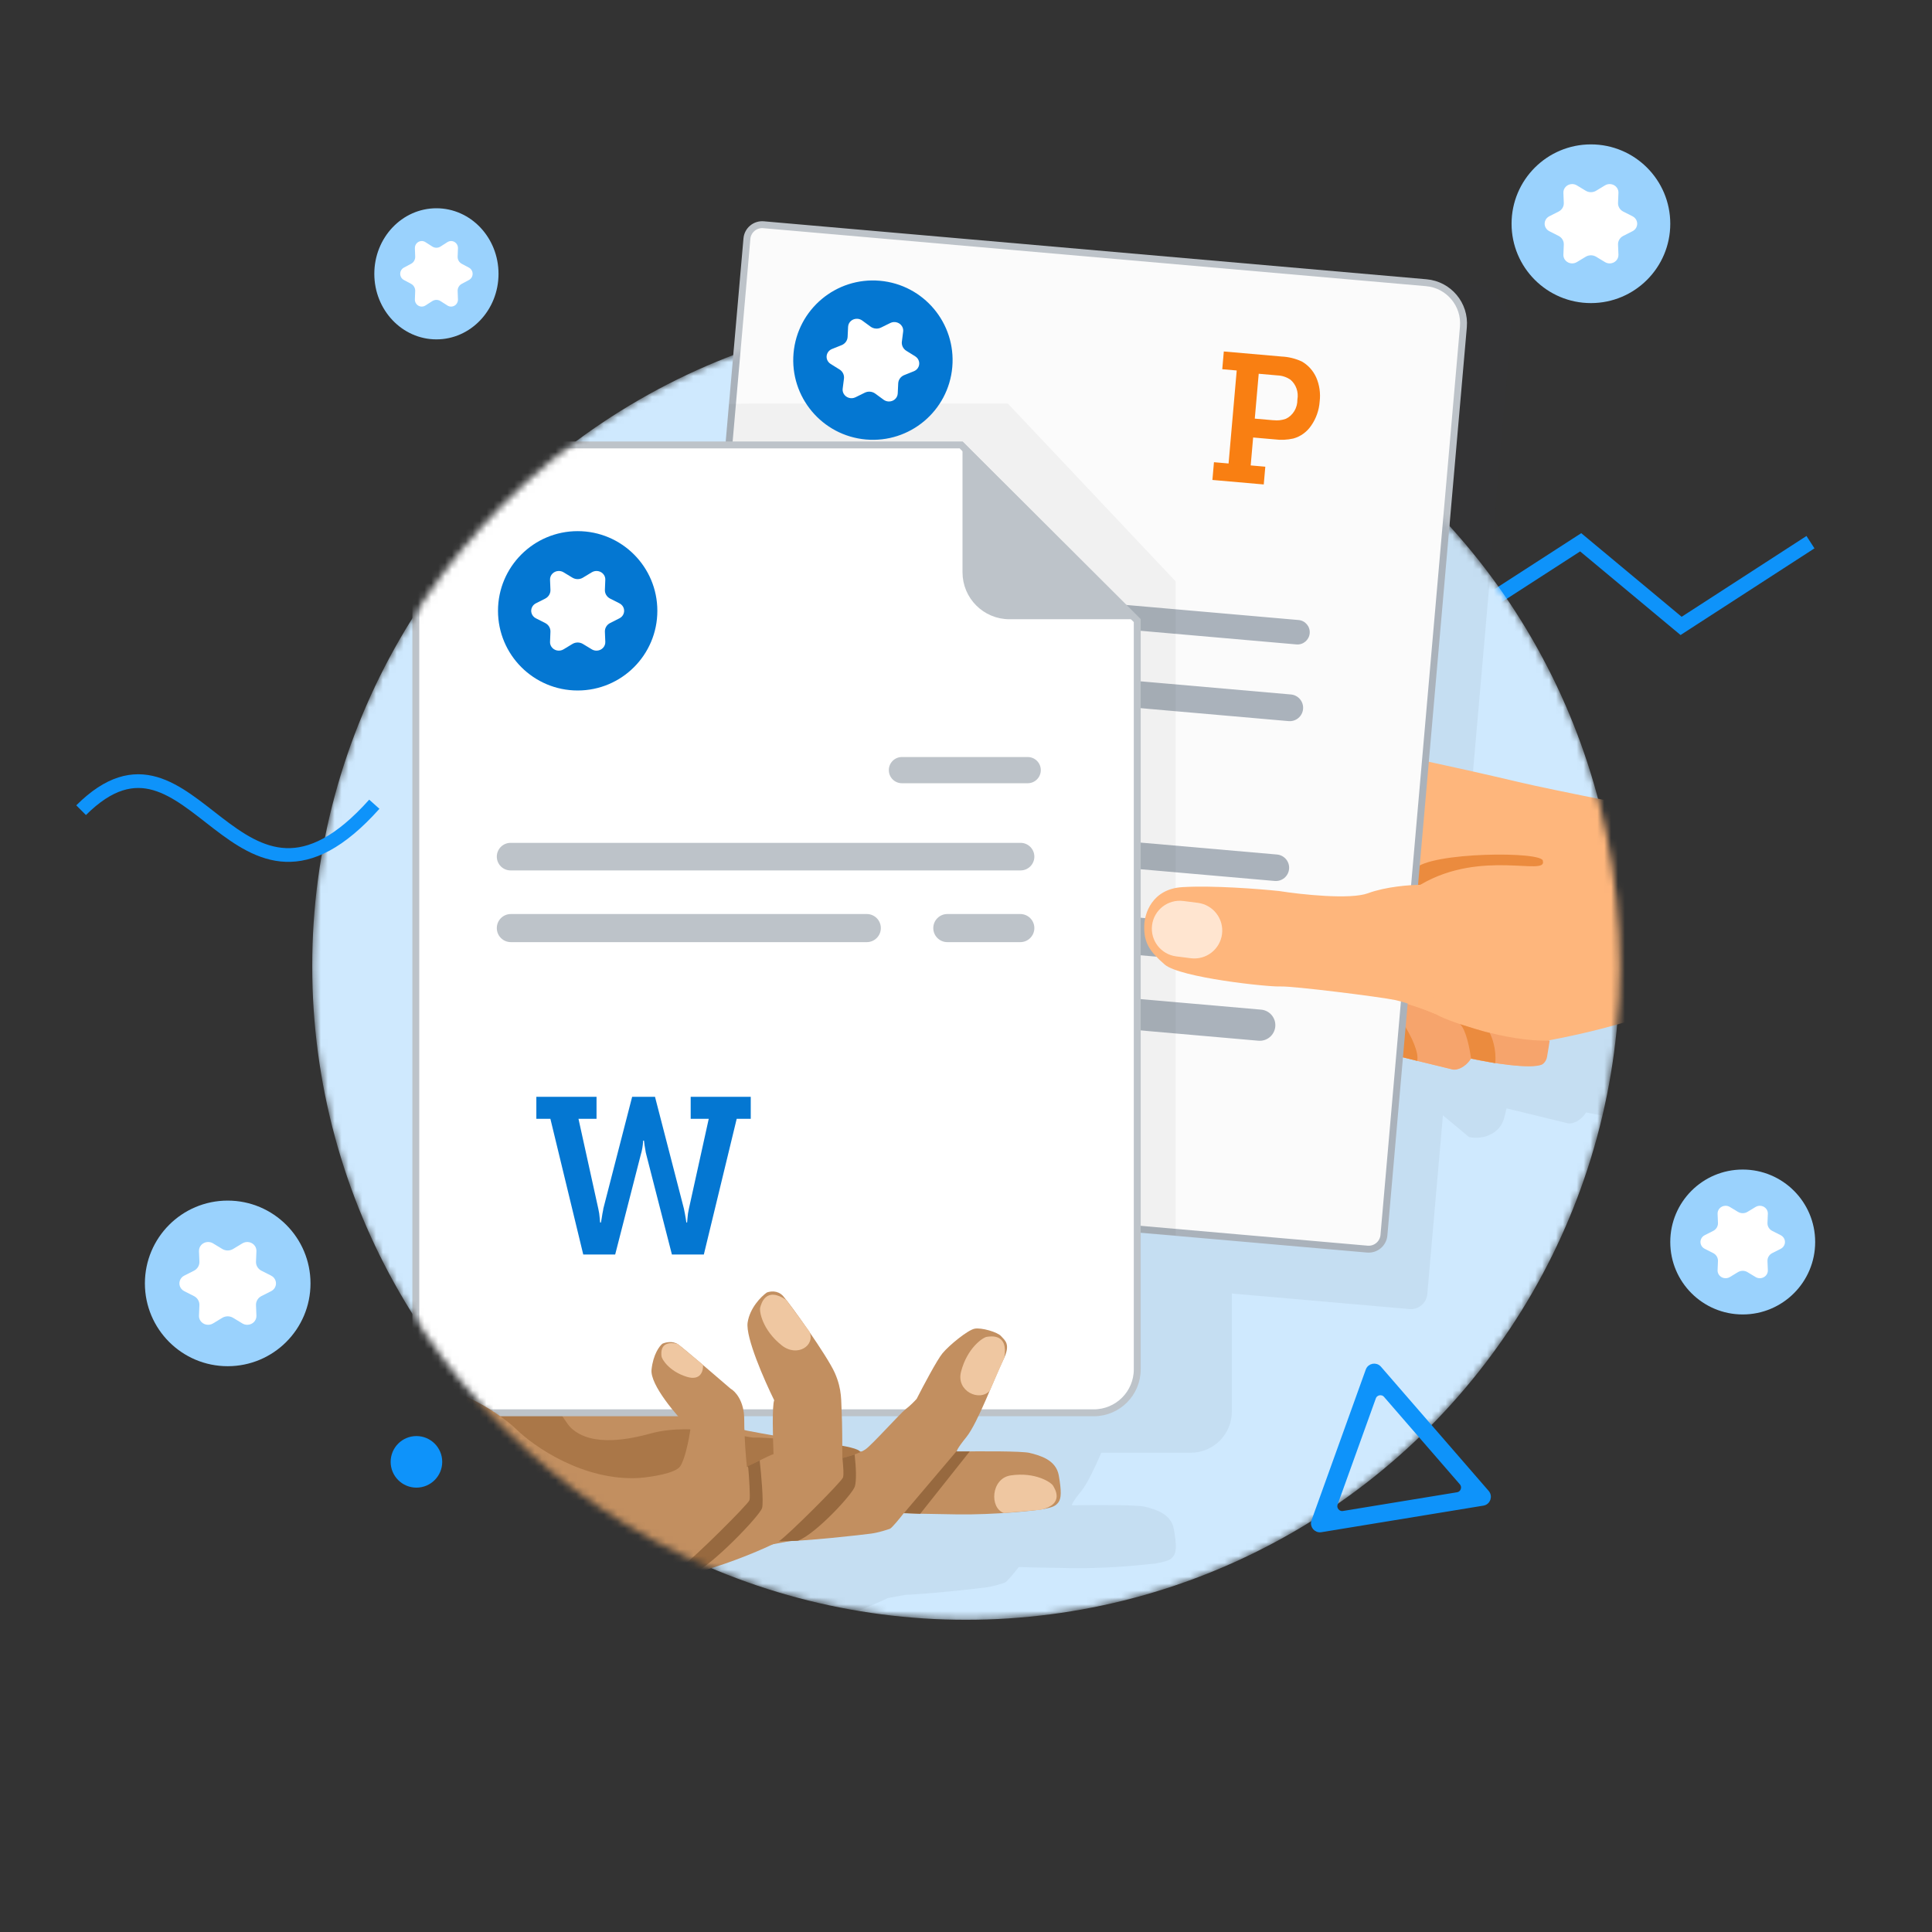 <svg width="280" height="280" viewBox="0 0 280 280" fill="none" xmlns="http://www.w3.org/2000/svg">
<rect x="0" y="0" width="280" height="280" fill="#333333" stroke="none"/>
<path fill-rule="evenodd" clip-rule="evenodd" d="M229.058 79.052L212.516 89.736L212.114 89.113L229.113 78.133L243.666 90.251L261.601 78.642L262.004 79.264L243.611 91.171L229.058 79.052Z" fill="#0E93FA" stroke="#0E93FA" stroke-width="1.392"/>
<g style="mix-blend-mode:multiply" opacity="0.05">
<path d="M117.111 32.663L213.164 41.066C216.693 41.375 219.304 44.487 218.996 48.017L207.53 179.068C207.4 180.559 206.08 181.661 204.583 181.53L104.85 172.805C103.353 172.674 102.245 171.359 102.375 169.868L114.164 35.126C114.294 33.635 115.614 32.532 117.111 32.663Z" fill="#2F3137"/>
</g>
<path d="M110.656 32.57L206.709 40.973C209.963 41.258 212.371 44.127 212.086 47.382L200.57 179.012C200.463 180.235 199.385 181.139 198.163 181.032L98.431 172.307C97.208 172.2 96.304 171.122 96.411 169.9L108.249 34.589C108.356 33.367 109.434 32.463 110.656 32.57Z" fill="#FBFBFB" stroke="#BDC3C9"/>
<mask id="mask0_251_56513" style="mask-type:alpha" maskUnits="userSpaceOnUse" x="45" y="45" width="190" height="190">
<circle cx="140" cy="140.003" r="94.751" fill="white"/>
</mask>
<g mask="url(#mask0_251_56513)">
<circle cx="140" cy="140.003" r="94.751" fill="#CFE9FE"/>
<path fill-rule="evenodd" clip-rule="evenodd" d="M127.538 58.54L211.843 65.916C214.941 66.187 217.232 68.918 216.961 72.016L213.118 115.942L222.652 117.886L222.645 117.954C226.917 118.874 231.908 119.983 236.791 121.14C246.656 123.479 297.634 133.108 321.89 137.63L315.287 170.238L260.723 152.346C257.068 155.138 246.171 157.657 241.179 158.567L241.172 158.616L241.269 158.614C241.189 159.159 241.007 160.352 240.889 160.975C240.769 161.608 240.376 161.962 240.195 162.059C239.138 162.566 236.108 162.284 233.386 161.865L233.384 161.884L232.797 161.771C231.684 161.589 230.654 161.391 229.873 161.225C228.965 162.62 227.798 162.87 227.328 162.821L227.25 162.802L227.234 162.8L218.332 160.631L218.275 160.874C218.206 161.225 218.132 161.539 218.051 161.823C217.729 163.196 216.911 163.989 215.988 164.421C215.919 164.456 215.849 164.492 215.776 164.527C215.152 164.832 214.11 164.963 213.278 164.849C213.179 164.839 213.086 164.827 212.999 164.812L212.99 164.805L212.94 164.797L212.905 164.792L209.12 161.64L206.854 187.548C206.739 188.862 205.58 189.834 204.266 189.719L178.528 187.468V204.572C178.528 207.869 175.855 210.542 172.557 210.542H159.61C158.628 212.794 157.582 215.017 156.736 216.062C155.503 217.585 155.303 218.075 155.363 218.152H156.097C159.33 218.106 164.893 218.096 165.939 218.365L165.952 218.368C167.364 218.731 169.727 219.339 170.129 221.628C170.532 223.924 170.491 224.931 170.088 225.495C169.686 226.059 169.242 226.22 168.114 226.462C168.042 226.478 167.95 226.495 167.838 226.513C167.726 226.545 167.608 226.575 167.484 226.603L166.603 226.681C164.199 226.963 159.617 227.33 155.344 227.268C153.096 227.235 151.336 227.201 150.053 227.172L150.047 227.18L149.712 227.164C148.653 227.139 147.968 227.119 147.65 227.107C147.099 227.818 145.925 229.266 145.635 229.363L145.575 229.383C145.155 229.523 144.048 229.894 142.977 230.047C142.085 230.175 136.386 230.831 132.325 231.08C132.277 231.086 132.159 231.093 131.994 231.1C131.709 231.116 131.433 231.13 131.169 231.142L128.695 231.598C125.99 232.878 121.471 234.711 116.663 235.963C115.416 236.362 113.662 236.692 112.124 236.931C111.751 236.991 111.379 237.045 111.009 237.094C109.617 237.286 108.63 237.379 108.79 237.349C108.821 237.344 108.884 237.326 108.974 237.298C108.66 237.319 108.349 237.334 108.04 237.344C107.431 237.416 105.506 237.409 102.67 236.807C101.398 236.537 97.653 235.795 93.261 234.933L76.309 233.467C61.083 234.4 29.546 236.481 25.195 237.351C20.845 238.221 24.108 214.617 26.283 202.706L34.362 204.26C43.114 205.865 63.289 208.206 73.978 204.726C74.805 203.677 76.724 201.761 79.521 199.892C80.39 199.118 82.39 198.117 83.988 197.398C84.25 197.279 84.516 197.162 84.786 197.048C85.01 196.952 85.218 196.865 85.402 196.79L85.497 196.759C85.593 196.721 85.689 196.684 85.786 196.647L85.881 196.611V92.52C85.881 89.223 88.554 86.549 91.852 86.549H122.689L124.95 60.712C125.065 59.397 126.223 58.425 127.538 58.54ZM138.586 210.542H149.516C149.245 210.845 148.57 211.544 147.946 212.013C147.588 212.281 146.561 213.36 145.453 214.525C144.115 215.931 142.659 217.462 142.119 217.84C141.956 217.954 141.75 218.067 141.52 218.177L141.286 218.129C141.046 217.838 140.086 217.567 138.755 217.325C138.745 215.563 138.719 213.414 138.662 212.506C138.643 212.204 138.635 211.898 138.627 211.584C138.618 211.248 138.609 210.903 138.586 210.542ZM128.884 210.729C128.667 211.216 128.655 213.62 128.7 215.825C127.162 215.554 125.849 215.318 124.936 215.135C124.815 215.111 124.691 215.081 124.564 215.046C124.548 214.526 124.538 214.004 124.538 213.494C124.538 212.236 124.25 211.261 123.875 210.542H128.793C128.824 210.606 128.854 210.668 128.884 210.729Z" fill="black" fill-opacity="0.05"/>
<path d="M57.298 196.93C46.609 200.41 26.433 198.069 17.681 196.464L9.603 194.91C7.428 206.821 4.165 230.425 8.515 229.555C12.865 228.685 44.403 226.603 59.629 225.671L88.37 228.157L129.695 220.544C130.679 218.059 132.181 212.839 130.317 211.844C127.987 210.601 112.917 208.271 108.256 207.339C103.595 206.407 93.808 197.085 93.497 195.842C93.186 194.599 94.274 194.599 95.983 193.201C97.692 191.803 109.188 184.967 112.606 182.171C116.024 179.374 117.733 175.801 117.888 172.694C118.044 169.587 116.024 168.965 114.16 169.12C112.295 169.276 107.79 173.315 105.304 175.024C103.315 176.391 96.293 179.426 93.031 180.772C87.645 182.481 75.32 186.49 69.105 188.851C62.891 191.213 58.645 195.221 57.298 196.93Z" fill="#C28F60"/>
<path d="M75.022 200.133C72.559 199.294 66.001 200.25 62.9 201.119L64.521 212.325L96.589 221.769L113.599 212.345C140.379 210.203 110.241 208.213 109.385 208.34C108.356 208.492 100.593 206.039 94.333 207.744C91.666 208.471 85.805 209.864 82.745 206.932C81.406 205.649 80.386 201.96 75.022 200.133Z" fill="#AA7748"/>
<path d="M220.11 113.344C229.975 115.682 280.953 125.311 305.209 129.833L298.607 162.441L244.043 144.549C240.388 147.341 229.49 149.86 224.498 150.77C224.42 151.303 224.234 152.525 224.115 153.158C223.995 153.791 223.602 154.145 223.42 154.242C221.846 154.997 215.883 154.001 213.099 153.408C212.19 154.803 211.023 155.053 210.554 155.004L201.558 152.812L201.293 153.933C200.637 156.939 197.64 157.227 196.224 156.995L191.325 152.915C185.823 149.475 174.737 141.698 174.409 138.107C174.081 134.515 180.452 126.688 183.679 123.224C185.687 120.034 190.085 113.182 191.61 111.292C193.134 109.401 195.182 108.366 196.015 108.084C199.937 108.863 210.246 111.005 220.11 113.344Z" fill="#FEB67C"/>
<path d="M205.083 125.919C202.642 128.708 180.682 126.973 178.928 128.836C181.626 129.384 202.428 130.221 205.961 128.164C214.73 123.059 224.235 127.03 223.604 124.787C223.752 123.343 207.231 123.465 205.083 125.919Z" fill="#EB8B3E"/>
<path fill-rule="evenodd" clip-rule="evenodd" d="M224.588 150.817C224.508 151.362 224.326 152.555 224.208 153.178C224.088 153.811 223.695 154.165 223.513 154.262C221.939 155.017 215.976 154.021 213.192 153.428C212.283 154.823 211.117 155.073 210.647 155.024L201.651 152.832L201.386 153.953C200.73 156.959 197.734 157.247 196.317 157.015L191.418 152.935C187.457 150.459 180.6 145.733 176.949 141.941C184.243 142.625 196.386 143.783 198.036 144.012C200.278 144.324 206.548 146.137 208.454 147.175C210.059 148.049 218.326 151.007 224.588 150.817Z" fill="#F6A46C"/>
<path d="M194.603 143.819C197.176 145.53 200.351 150.556 201.654 152.816L205.387 153.745C205.929 151.478 201.456 144.841 199.553 144.095C195.688 143.012 192.031 142.108 194.603 143.819Z" fill="#EB8B3E"/>
<path d="M211.586 148.419C212.471 149.193 213.025 152.072 213.192 153.414L216.703 154.087C216.893 152.083 216.241 150.317 215.892 149.684C215.252 149.583 212.755 148.799 211.586 148.419Z" fill="#EB8B3E"/>
<path d="M110.656 32.57L206.709 40.973C209.963 41.258 212.371 44.127 212.086 47.382L200.57 179.012C200.463 180.235 199.385 181.139 198.163 181.032L98.43 172.307C97.208 172.2 96.304 171.122 96.411 169.9L108.249 34.589C108.356 33.367 109.434 32.463 110.656 32.57Z" fill="#FBFBFB" stroke="#AAB2BB"/>
<path fill-rule="evenodd" clip-rule="evenodd" d="M188.198 89.859C189.174 89.944 189.896 90.805 189.811 91.781C189.725 92.757 188.864 93.479 187.888 93.394L143.833 89.54C142.857 89.454 142.134 88.594 142.22 87.617C142.305 86.641 143.166 85.919 144.142 86.004L188.198 89.859ZM183.344 134.582C184.836 134.712 185.939 136.027 185.809 137.519C185.678 139.011 184.363 140.115 182.871 139.984L140.683 136.294C139.191 136.163 138.087 134.848 138.218 133.356C138.349 131.864 139.664 130.76 141.156 130.891L183.344 134.582ZM131.72 132.787C131.85 131.295 130.746 129.98 129.254 129.849L122.133 129.226C120.641 129.096 119.326 130.199 119.196 131.691C119.065 133.183 120.169 134.499 121.661 134.629L128.782 135.252C130.274 135.383 131.589 134.279 131.72 132.787ZM133.175 85.045C134.666 85.175 135.77 86.491 135.64 87.983C135.509 89.475 134.194 90.578 132.702 90.448L125.581 89.825C124.089 89.694 122.985 88.379 123.116 86.887C123.246 85.395 124.562 84.291 126.054 84.422L133.175 85.045ZM160.196 113.5C160.327 112.008 159.223 110.693 157.731 110.562L124.024 107.613C122.532 107.483 121.217 108.586 121.086 110.078C120.956 111.57 122.059 112.885 123.551 113.016L157.259 115.965C158.75 116.096 160.066 114.992 160.196 113.5ZM185.075 123.844C186.133 123.937 186.916 124.87 186.823 125.928C186.731 126.986 185.798 127.769 184.739 127.676L121.958 122.184C120.9 122.091 120.117 121.158 120.21 120.1C120.302 119.042 121.235 118.259 122.293 118.351L185.075 123.844ZM184.824 148.774C184.933 147.531 184.013 146.434 182.769 146.325L120.66 140.892C119.416 140.783 118.319 141.703 118.211 142.946C118.102 144.19 119.022 145.287 120.266 145.395L182.375 150.829C183.619 150.938 184.715 150.018 184.824 148.774ZM187.089 100.648C188.155 100.741 188.944 101.681 188.851 102.748C188.758 103.814 187.818 104.603 186.751 104.509L123.999 99.019C122.933 98.926 122.144 97.986 122.237 96.92C122.331 95.853 123.271 95.065 124.337 95.158L187.089 100.648Z" fill="#AAB2BB"/>
<path opacity="0.05" d="M170.387 84.259L146.077 58.497H108.549L105.638 58.539L105.046 65.528L158.074 178.224L170.386 179.028L170.387 142.013V84.259Z" fill="#2F3137"/>
<path d="M60.263 70.785C60.263 67.305 63.085 64.483 66.566 64.483H139.288L164.82 89.952V198.451C164.82 201.932 161.998 204.754 158.517 204.754H66.566C63.085 204.754 60.263 201.932 60.263 198.451V70.785Z" fill="white" stroke="#BDC3C9"/>
<path d="M77.731 158.958V162.144H79.766L84.53 181.816H89.156L92.856 167.387C93.062 166.71 93.18 166.009 93.207 165.301H93.328L93.42 166.012C93.42 166.069 93.476 166.268 93.522 166.609C93.553 166.872 93.606 167.132 93.679 167.387L97.379 181.816H102.005L106.769 162.144H108.804V158.958H100.099V162.144H102.717L99.84 175.179C99.735 175.628 99.667 176.084 99.636 176.545L99.581 177.17H99.47L99.377 176.545L99.266 175.919C99.211 175.596 99.155 175.35 99.118 175.17L94.928 158.958H91.616L87.435 175.179C87.435 175.359 87.352 175.596 87.305 175.909L87.204 176.554L87.093 177.18H86.972L86.917 176.554C86.885 176.094 86.817 175.638 86.713 175.189L83.837 162.144H86.454V158.958H77.731Z" fill="#0477D2"/>
<path d="M139.994 82.942V65.188L164.11 89.245H146.297C142.816 89.245 139.994 86.423 139.994 82.942Z" fill="#BDC3C9" stroke="#BDC3C9"/>
<path fill-rule="evenodd" clip-rule="evenodd" d="M128.815 111.613C128.815 110.564 129.665 109.713 130.715 109.713H148.941C149.991 109.713 150.841 110.564 150.841 111.613C150.841 112.662 149.991 113.513 148.941 113.513H130.715C129.665 113.513 128.815 112.662 128.815 111.613ZM74.037 132.468C72.912 132.468 72.001 133.38 72.001 134.505C72.001 135.629 72.912 136.541 74.037 136.541H125.622C126.747 136.541 127.659 135.629 127.659 134.505C127.659 133.38 126.747 132.468 125.622 132.468H74.037ZM137.295 132.468C136.171 132.468 135.259 133.38 135.259 134.505C135.259 135.629 136.171 136.541 137.295 136.541H147.869C148.994 136.541 149.906 135.629 149.906 134.505C149.906 133.38 148.994 132.468 147.869 132.468H137.295ZM73.999 122.152C72.895 122.152 72.001 123.047 72.001 124.15C72.001 125.254 72.895 126.148 73.999 126.148H147.908C149.011 126.148 149.906 125.254 149.906 124.15C149.906 123.047 149.011 122.152 147.908 122.152H73.999Z" fill="#BDC3C9"/>
<circle cx="83.721" cy="88.524" r="11.547" fill="#0477D2"/>
<path d="M79.014 90.293L77.666 89.609C77.042 89.293 76.803 88.551 77.132 87.951C77.252 87.732 77.438 87.553 77.666 87.438L79.014 86.755C79.5 86.509 79.795 86.016 79.774 85.489L79.715 84.025C79.688 83.347 80.237 82.777 80.942 82.751C81.199 82.742 81.453 82.807 81.671 82.939L82.96 83.72C83.425 84.001 84.016 84.001 84.48 83.72L85.77 82.939C86.366 82.578 87.154 82.75 87.53 83.323C87.667 83.533 87.735 83.777 87.725 84.025L87.666 85.489C87.645 86.016 87.941 86.509 88.426 86.755L89.775 87.438C90.398 87.754 90.637 88.496 90.309 89.096C90.189 89.315 90.002 89.494 89.775 89.609L88.426 90.293C87.941 90.538 87.645 91.031 87.666 91.558L87.725 93.022C87.752 93.7 87.204 94.27 86.499 94.296C86.242 94.306 85.987 94.24 85.77 94.108L84.48 93.327C84.016 93.046 83.425 93.046 82.96 93.327L81.671 94.108C81.075 94.469 80.287 94.297 79.911 93.724C79.773 93.514 79.705 93.27 79.715 93.022L79.774 91.558C79.795 91.031 79.5 90.538 79.014 90.293Z" fill="white"/>
<path d="M171.354 128.571C166.921 128.839 165.826 132.476 165.832 134.261C165.791 136.629 166.589 137.874 168.789 139.78C170.988 141.687 183.768 143.05 185.569 142.967C187.371 142.885 200.215 144.499 202.258 144.945C203.892 145.302 206.761 146.391 207.989 146.937L205.785 128.239C204.357 128.244 200.855 128.494 198.268 129.452C195.682 130.409 188.597 129.639 185.379 129.135C182.551 128.835 175.788 128.302 171.354 128.571Z" fill="#FEB67C"/>
<path d="M170.467 138.606C168.25 138.323 166.683 136.297 166.966 134.08C167.249 131.863 169.275 130.295 171.492 130.578L173.603 130.847C175.82 131.13 177.388 133.157 177.105 135.374C176.822 137.591 174.795 139.158 172.578 138.875L170.467 138.606Z" fill="#FFE5D0"/>
<path d="M60.846 200.862C54.999 200.862 52.023 206.525 51.265 209.356C50.455 210.325 49.284 213.229 51.088 217.095C52.892 220.961 58.355 223.359 60.861 224.075C68.056 225.471 83.155 228.414 85.99 229.015C88.825 229.616 90.751 229.624 91.36 229.552C99.263 229.294 109.001 225.332 112.881 223.383C116.346 223.423 125.168 222.416 126.296 222.255C127.424 222.094 128.592 221.691 128.955 221.57C129.245 221.474 130.419 220.026 130.969 219.314C131.681 219.341 134.216 219.411 138.664 219.475C144.223 219.556 150.306 218.911 151.434 218.67C152.562 218.428 153.005 218.267 153.408 217.703C153.811 217.139 153.851 216.132 153.448 213.836C153.047 211.546 150.684 210.939 149.272 210.576L149.259 210.572C148.131 210.282 141.752 210.317 138.704 210.371C138.595 210.362 138.712 209.929 140.056 208.27C141.735 206.196 144.204 199.479 145.389 197.109C146.574 194.739 145.587 194.245 145.093 193.652C144.599 193.06 142.229 192.368 141.241 192.566C140.253 192.763 137.587 194.936 136.599 196.121C135.809 197.07 133.768 200.928 132.846 202.739C132.582 203.035 131.898 203.746 131.266 204.22C130.475 204.813 126.426 209.356 125.438 210.047C124.648 210.6 122.87 211.134 122.08 211.331C122.08 209.652 122.061 205.978 121.982 204.714C121.883 203.134 122.08 201.455 120.994 198.986C119.908 196.516 114.475 188.912 113.488 187.825C112.698 186.956 111.578 187.134 111.117 187.331C110.327 187.891 108.668 189.544 108.352 191.677C108.036 193.81 110.788 200.072 112.204 202.936C111.888 203.647 112.006 208.434 112.105 210.739C111.394 210.976 109.241 212.089 108.253 212.615C108.121 211.43 107.858 208.388 107.858 205.702C107.858 203.015 106.541 201.619 105.883 201.257C103.677 199.348 99.068 195.391 98.278 194.837C97.488 194.284 96.434 194.541 96.006 194.739C95.578 195.068 94.663 196.279 94.426 198.492C94.189 200.704 98.08 205.208 100.056 207.183C99.858 208.533 99.285 211.489 98.574 212.517C97.863 213.544 94.327 214.064 92.648 214.196C84.589 214.67 77.372 209.652 74.772 207.084C72.566 205.01 66.693 200.862 60.846 200.862Z" fill="#C28F60"/>
<path d="M138.594 210.359L131.028 219.278L133.367 219.387L140.531 210.359L138.594 210.359Z" fill="#97693F"/>
<path d="M108.621 217.411C108.758 216.93 108.563 214.118 108.449 212.772L108.358 212.505L110.099 211.658C110.316 213.591 110.69 217.676 110.447 218.551C110.144 219.644 103.099 226.984 100.491 227.992C97.883 229.001 91.728 229.627 92.111 229.557C92.493 229.488 97.984 227.476 99.182 226.727C100.38 225.978 108.449 218.012 108.621 217.411Z" fill="#97693F"/>
<path d="M122.173 214.125C122.31 213.644 122.212 212.655 122.098 211.309L122.908 211.085L123.858 210.792C124.076 212.725 124.139 214.541 123.896 215.416C123.592 216.51 118.272 222.276 115.664 223.285C115.541 223.313 113.76 223.355 112.884 223.372C114.082 222.623 122.001 214.727 122.173 214.125Z" fill="#97693F"/>
<path d="M101.883 197.803L98.223 194.769C95.575 194.165 95.835 196.149 95.868 196.551C95.902 196.953 96.941 198.729 99.521 199.533C101.585 200.177 101.95 198.629 101.883 197.803Z" fill="#EFC7A1"/>
<path d="M117.299 192.959L113.969 188.406C110.963 186.374 110.327 188.97 110.174 189.487C110.021 190.005 110.457 192.72 113.282 194.97C115.543 196.77 118.224 195.003 117.299 192.959Z" fill="#EFC7A1"/>
<path d="M143.457 201.536L145.549 196.767C146.177 193.194 143.547 193.672 143.013 193.744C142.478 193.816 140.177 195.321 139.276 198.818C138.555 201.617 141.969 203.214 143.457 201.536Z" fill="#EFC7A1"/>
<path d="M145.496 219.278L150.804 218.813C154.341 218.005 152.879 215.767 152.606 215.302C152.332 214.837 150.052 213.301 146.479 213.828C143.62 214.249 143.372 218.558 145.496 219.278Z" fill="#EFC7A1"/>
</g>
<path d="M11.755 117.418C28.149 101.085 34.095 139.108 54.249 116.555" stroke="#0E93FA" stroke-width="1.988"/>
<path fill-rule="evenodd" clip-rule="evenodd" d="M215.527 216.273C216.039 216.865 215.705 217.789 214.933 217.915L191.457 221.764C190.704 221.888 190.096 221.157 190.354 220.439L198.218 198.587C198.476 197.868 199.413 197.693 199.914 198.27L215.527 216.273ZM200.81 202.254C200.309 201.677 199.372 201.852 199.113 202.571L193.579 217.951C193.32 218.668 193.928 219.4 194.681 219.276L211.204 216.567C211.976 216.441 212.31 215.516 211.798 214.925L200.81 202.254Z" fill="#0E93FA" stroke="#0E93FA" stroke-width="0.596"/>
<circle cx="60.353" cy="211.862" r="3.737" fill="#0E93FA"/>
<circle cx="126.51" cy="52.193" r="11.547" transform="rotate(5 126.51 52.193)" fill="#0477D2"/>
<path d="M121.667 53.544L120.384 52.746C119.79 52.377 119.617 51.617 119.996 51.048C120.135 50.84 120.336 50.678 120.573 50.583L121.976 50.02C122.481 49.817 122.818 49.352 122.843 48.825L122.912 47.361C122.944 46.684 123.54 46.164 124.244 46.2C124.502 46.212 124.749 46.3 124.955 46.45L126.171 47.341C126.609 47.661 127.198 47.713 127.685 47.473L129.038 46.807C129.663 46.5 130.434 46.74 130.758 47.344C130.876 47.564 130.923 47.814 130.891 48.06L130.705 49.513C130.638 50.037 130.89 50.553 131.352 50.84L132.635 51.638C133.229 52.007 133.403 52.768 133.023 53.336C132.884 53.544 132.683 53.706 132.446 53.801L131.044 54.364C130.538 54.567 130.201 55.032 130.176 55.559L130.107 57.023C130.075 57.7 129.479 58.22 128.775 58.185C128.518 58.172 128.27 58.084 128.064 57.934L126.848 57.044C126.41 56.723 125.821 56.671 125.334 56.911L123.981 57.577C123.356 57.885 122.586 57.645 122.261 57.041C122.143 56.82 122.096 56.57 122.128 56.325L122.314 54.871C122.381 54.348 122.13 53.832 121.667 53.544Z" fill="white"/>
<path fill-rule="evenodd" clip-rule="evenodd" d="M175.711 69.559L175.936 66.987L178.054 67.172L179.233 53.693L177.139 53.51L177.364 50.938L185.741 51.671C186.747 51.718 187.735 51.959 188.657 52.384C189.569 52.897 190.302 53.705 190.752 54.692C191.228 55.781 191.403 56.995 191.257 58.193C191.168 59.442 190.748 60.642 190.045 61.655C189.415 62.594 188.492 63.267 187.444 63.553C186.551 63.753 185.634 63.795 184.731 63.678L181.614 63.406L181.26 67.453L183.378 67.638L183.153 70.21L175.711 69.559ZM181.853 60.67L184.584 60.908L184.56 60.898C185.167 60.973 185.783 60.903 186.364 60.693C187.393 60.203 188.05 59.104 188.027 57.909C188.226 56.809 187.828 55.689 186.999 55.011C186.445 54.642 185.808 54.434 185.152 54.409L182.422 54.17L181.853 60.67Z" fill="#F97F12"/>
<ellipse cx="230.568" cy="32.426" rx="11.5" ry="11.5" fill="#9AD2FD"/>
<path d="M225.881 34.188L224.538 33.507C223.917 33.192 223.679 32.453 224.007 31.856C224.126 31.638 224.312 31.459 224.538 31.344L225.881 30.664C226.365 30.419 226.659 29.929 226.638 29.404L226.579 27.945C226.552 27.271 227.099 26.703 227.8 26.677C228.057 26.667 228.31 26.733 228.527 26.864L229.811 27.642C230.274 27.922 230.862 27.922 231.325 27.642L232.609 26.864C233.203 26.504 233.988 26.675 234.362 27.247C234.499 27.455 234.567 27.699 234.557 27.945L234.498 29.404C234.477 29.929 234.771 30.419 235.255 30.664L236.598 31.344C237.219 31.659 237.457 32.398 237.13 32.996C237.01 33.214 236.824 33.392 236.598 33.507L235.255 34.188C234.771 34.432 234.477 34.923 234.498 35.448L234.557 36.906C234.584 37.581 234.037 38.149 233.336 38.175C233.079 38.184 232.826 38.119 232.609 37.987L231.325 37.21C230.862 36.929 230.274 36.929 229.811 37.21L228.527 37.987C227.933 38.347 227.148 38.176 226.774 37.605C226.637 37.396 226.569 37.153 226.579 36.906L226.638 35.448C226.659 34.923 226.365 34.432 225.881 34.188Z" fill="white"/>
<ellipse cx="33" cy="186" rx="12" ry="12" fill="#9AD2FD"/>
<path d="M28.109 187.838L26.708 187.128C26.06 186.8 25.811 186.029 26.153 185.405C26.278 185.178 26.471 184.992 26.708 184.872L28.109 184.162C28.614 183.906 28.921 183.395 28.899 182.846L28.838 181.325C28.809 180.621 29.38 180.028 30.112 180.001C30.379 179.991 30.644 180.059 30.87 180.196L32.21 181.008C32.693 181.301 33.307 181.301 33.789 181.008L35.129 180.196C35.749 179.821 36.568 180 36.959 180.596C37.101 180.813 37.172 181.068 37.162 181.325L37.101 182.846C37.079 183.395 37.386 183.906 37.89 184.162L39.291 184.872C39.94 185.2 40.188 185.971 39.846 186.595C39.722 186.822 39.528 187.008 39.291 187.128L37.89 187.838C37.386 188.094 37.079 188.605 37.101 189.154L37.162 190.675C37.19 191.379 36.62 191.972 35.888 191.999C35.62 192.009 35.356 191.941 35.129 191.804L33.789 190.992C33.307 190.699 32.693 190.699 32.21 190.992L30.87 191.804C30.25 192.179 29.431 192 29.041 191.404C28.898 191.187 28.827 190.932 28.838 190.675L28.899 189.154C28.921 188.605 28.614 188.094 28.109 187.838Z" fill="white"/>
<ellipse cx="252.568" cy="180" rx="10.5" ry="10.5" fill="#9AD2FD"/>
<path d="M248.289 181.608L247.063 180.987C246.496 180.7 246.278 180.025 246.577 179.48C246.686 179.28 246.856 179.118 247.063 179.013L248.289 178.392C248.73 178.168 248.999 177.72 248.98 177.241L248.926 175.909C248.901 175.293 249.401 174.775 250.041 174.751C250.275 174.742 250.506 174.802 250.705 174.922L251.877 175.632C252.299 175.888 252.837 175.888 253.259 175.632L254.431 174.922C254.974 174.593 255.69 174.75 256.032 175.271C256.157 175.462 256.219 175.684 256.21 175.909L256.156 177.241C256.137 177.72 256.406 178.168 256.847 178.392L258.073 179.013C258.64 179.3 258.858 179.975 258.559 180.52C258.45 180.72 258.28 180.882 258.073 180.987L256.847 181.608C256.406 181.832 256.137 182.28 256.156 182.759L256.21 184.091C256.235 184.707 255.735 185.225 255.095 185.249C254.861 185.258 254.63 185.198 254.431 185.078L253.259 184.368C252.837 184.112 252.299 184.112 251.877 184.368L250.705 185.078C250.162 185.407 249.446 185.25 249.104 184.729C248.979 184.538 248.917 184.316 248.926 184.091L248.98 182.759C248.999 182.28 248.73 181.832 248.289 181.608Z" fill="white"/>
<ellipse cx="63.249" cy="39.684" rx="9" ry="9.5" fill="#9AD2FD"/>
<path d="M59.581 41.139L58.53 40.577C58.044 40.317 57.858 39.706 58.114 39.213C58.208 39.033 58.353 38.885 58.53 38.79L59.581 38.228C59.959 38.026 60.19 37.621 60.173 37.187L60.127 35.982C60.106 35.425 60.534 34.956 61.083 34.934C61.284 34.927 61.482 34.98 61.652 35.089L62.657 35.732C63.019 35.963 63.479 35.963 63.841 35.732L64.846 35.089C65.311 34.792 65.925 34.933 66.218 35.405C66.325 35.578 66.378 35.779 66.371 35.982L66.325 37.187C66.308 37.621 66.539 38.026 66.917 38.228L67.968 38.79C68.454 39.05 68.64 39.661 68.384 40.154C68.29 40.335 68.145 40.482 67.968 40.577L66.917 41.139C66.539 41.341 66.308 41.746 66.325 42.18L66.371 43.385C66.392 43.942 65.964 44.411 65.415 44.433C65.214 44.441 65.016 44.387 64.846 44.278L63.841 43.635C63.479 43.404 63.019 43.404 62.657 43.635L61.652 44.278C61.187 44.575 60.573 44.434 60.28 43.962C60.173 43.79 60.12 43.588 60.127 43.385L60.173 42.18C60.19 41.746 59.959 41.341 59.581 41.139Z" fill="white"/>
</svg>
